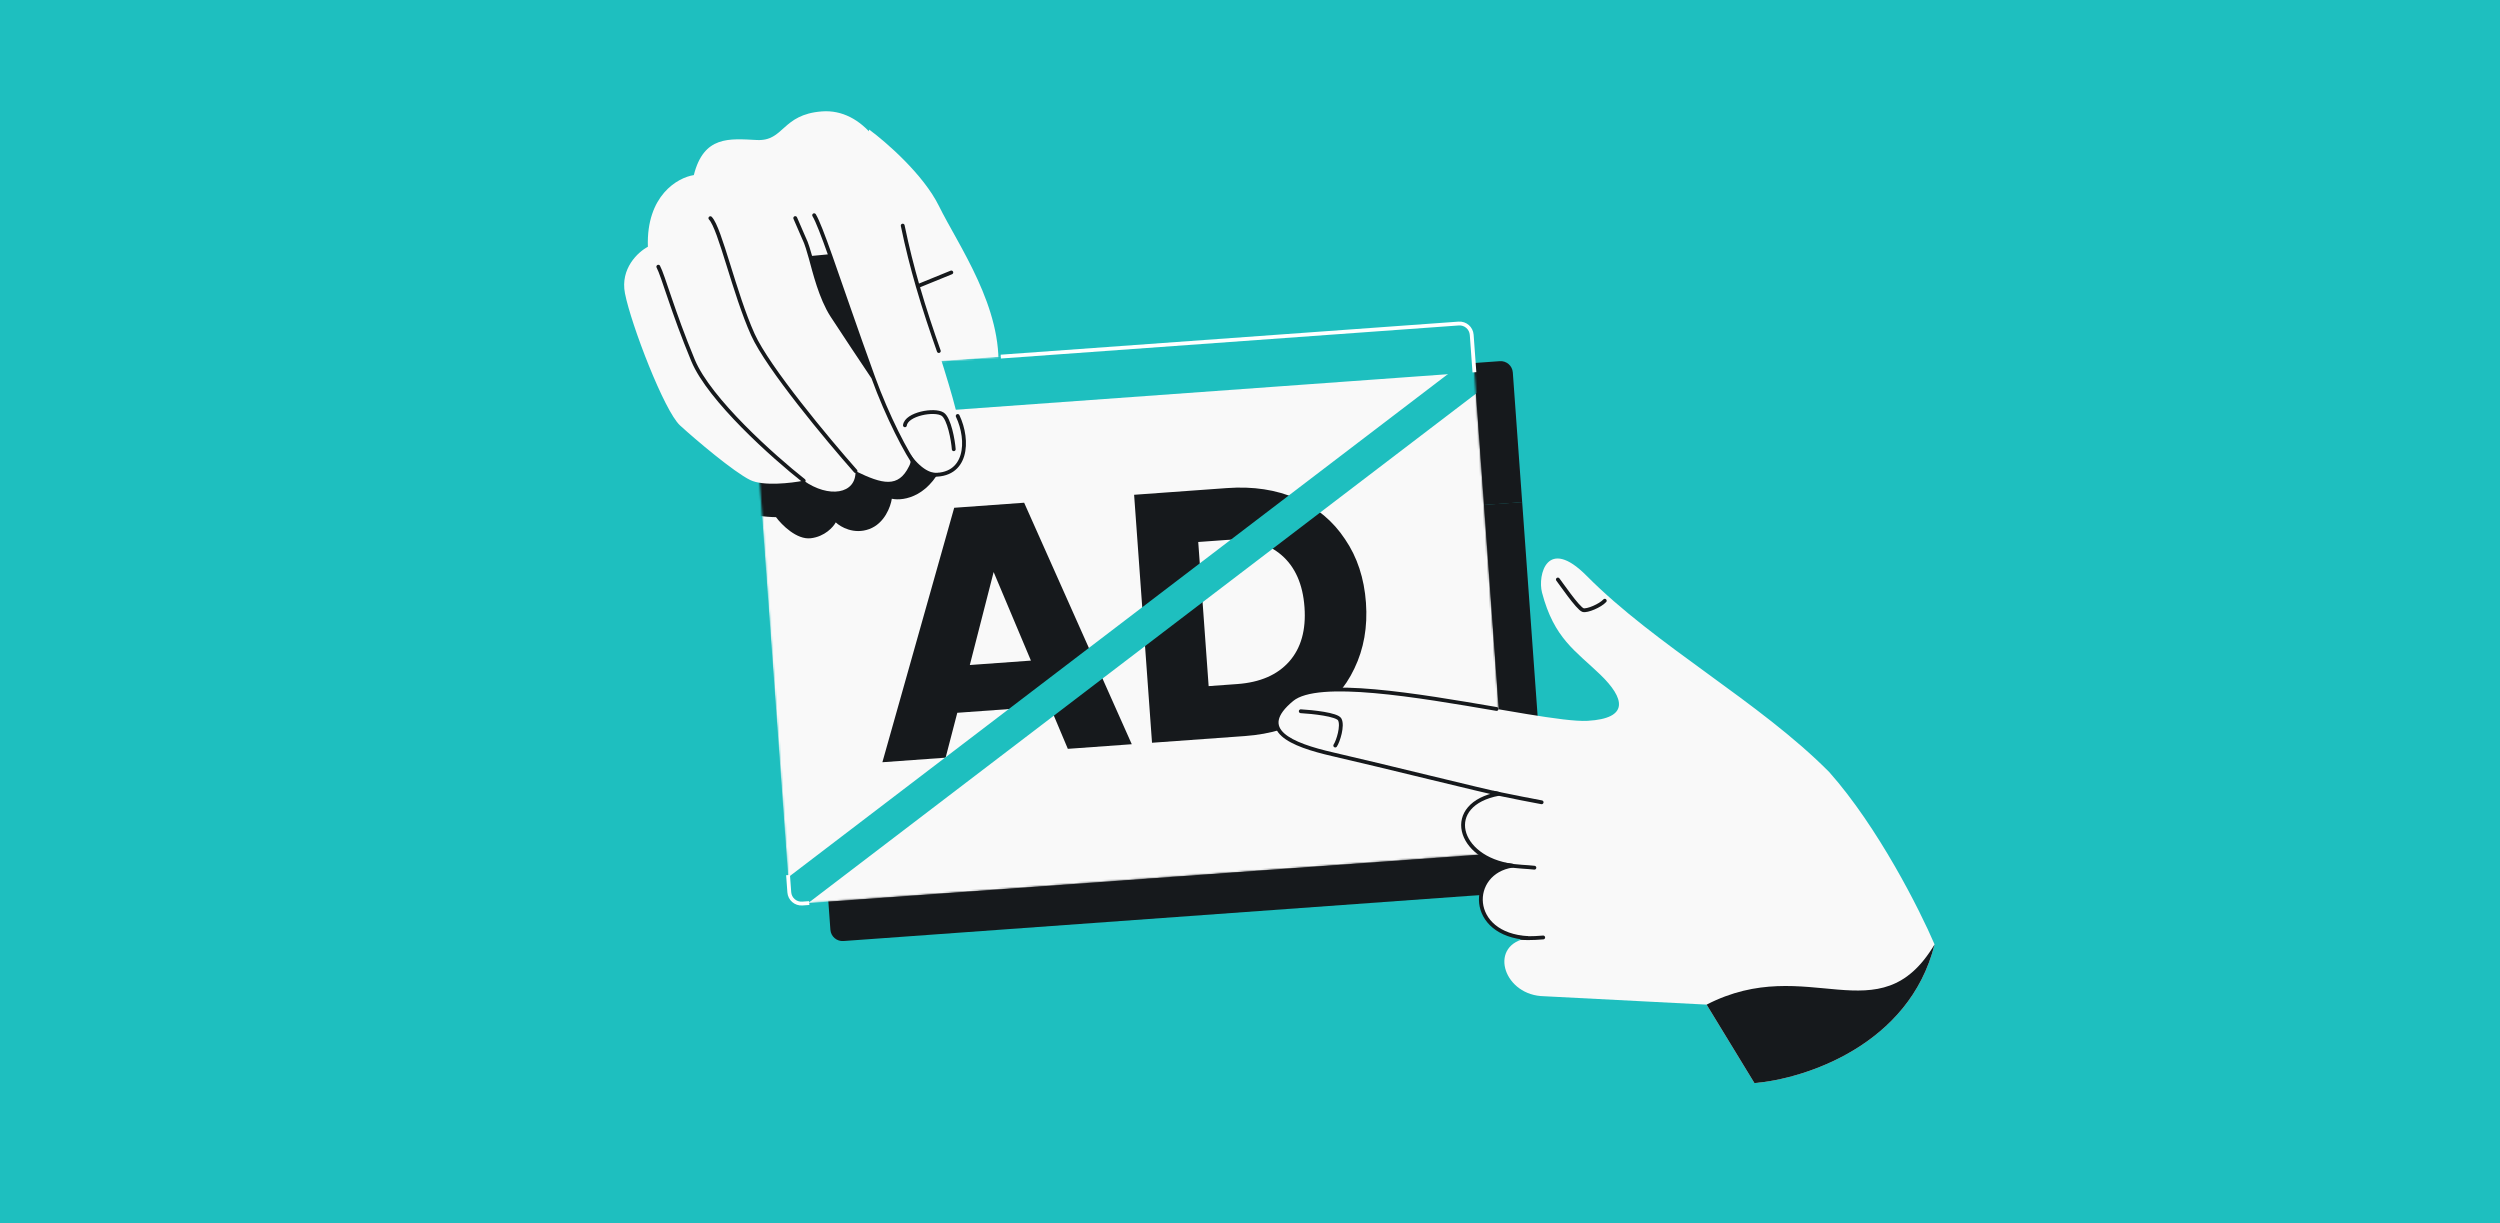 <svg width="1304" height="638" viewBox="0 0 1304 638" fill="none" xmlns="http://www.w3.org/2000/svg">
<rect x="0" y="0" width="1304" height="638" fill="#808080" stroke="none"/>
<g clip-path="url(#clip0_52_45)">
<rect width="1304" height="638" transform="matrix(-1 0 0 -1 1304 638)" fill="#1EBFBF"/>
<path d="M489.751 107.45C481.669 91.012 462.114 74.024 453.347 67.585L437.647 135.11C455.604 171.435 494.84 244.797 508.124 247.641C524.728 251.195 517.92 227.675 520.614 194.137C523.308 160.598 499.853 127.998 489.751 107.45Z" fill="#F9F9F9"/>
<path d="M782.283 188.385L419.976 214.547C416.474 214.8 413.84 217.844 414.093 221.346L418.523 282.698C418.776 286.2 421.82 288.835 425.322 288.582L793.97 261.962L789.082 194.268C788.829 190.766 785.785 188.132 782.283 188.385Z" fill="#16191C"/>
<path d="M439.929 490.841L802.235 464.679C805.738 464.426 808.372 461.382 808.119 457.879L793.966 261.882L425.318 288.502C421.816 288.754 419.182 291.799 419.435 295.301L433.13 484.957C433.383 488.459 436.427 491.094 439.929 490.841Z" fill="#16191C"/>
<mask id="mask0_52_45" style="mask-type:alpha" maskUnits="userSpaceOnUse" x="392" y="168" width="395" height="304">
<rect x="392.196" y="195.378" width="375.965" height="277.093" rx="6.358" transform="rotate(-4.13 392.196 195.378)" fill="#F9F9F9"/>
</mask>
<g mask="url(#mask0_52_45)">
<rect x="392.196" y="195.378" width="375.965" height="277.093" rx="6.358" transform="rotate(-4.13 392.196 195.378)" fill="#F9F9F9"/>
<path d="M547.595 368.305L499.321 371.791L493.232 395.197L460.251 397.579L497.711 264.854L534.193 262.22L590.333 388.186L556.983 390.594L547.595 368.305ZM537.731 344.569L518.282 298.374L505.856 346.871L537.731 344.569Z" fill="#16191C"/>
<path d="M640.01 254.579C653.644 253.594 665.754 255.436 676.34 260.105C686.926 264.773 695.337 271.822 701.574 281.249C707.925 290.545 711.562 301.581 712.484 314.355C713.398 327.007 711.384 338.451 706.444 348.686C701.626 358.911 694.253 367.099 684.325 373.249C674.52 379.39 662.861 382.948 649.35 383.924L600.891 387.423L591.551 258.078L640.01 254.579ZM645.354 356.801C657.269 355.941 666.308 352.016 672.471 345.027C678.634 338.037 681.285 328.585 680.424 316.67C679.564 304.755 675.578 295.721 668.466 289.567C661.354 283.413 651.84 280.766 639.925 281.626L625.001 282.704L630.429 357.879L645.354 356.801Z" fill="#16191C"/>
<path d="M775.436 190.396L405.267 472.758" stroke="#1EBFBF" stroke-width="17"/>
<path d="M760.843 168.758L398.537 194.92C395.035 195.173 392.401 198.217 392.654 201.719L394.065 221.26L769.054 194.182L767.643 174.642C767.39 171.139 764.346 168.505 760.843 168.758Z" fill="#1EBFBF"/>
<path d="M465.167 260.145C471.429 261.495 485.811 259.068 493.25 238.561C494.978 216.008 468.349 177.982 454.819 161.788L354.487 214.492C355.159 217.828 351.479 222.759 354.11 228.999C357.399 236.798 368.768 260.149 379.874 264.931C388.758 268.757 400.17 269.735 404.765 269.746C407.75 273.777 415.556 281.621 422.901 280.75C430.246 279.88 434.651 274.868 435.936 272.471C438.412 274.86 445.369 278.904 453.386 275.969C461.403 273.034 464.581 264.197 465.167 260.145Z" fill="#16191C"/>
<circle cx="407.26" cy="207.23" r="4.723" transform="rotate(-4.13 407.26 207.23)" fill="#F9F9F9"/>
<circle cx="422.961" cy="206.097" r="4.723" transform="rotate(-4.13 422.961 206.097)" fill="#F9F9F9"/>
<circle cx="438.662" cy="204.964" r="4.723" transform="rotate(-4.13 438.662 204.964)" fill="#F9F9F9"/>
</g>
<path d="M769.054 194.182L767.643 174.642C767.39 171.139 764.346 168.505 760.843 168.758L522 186.005" stroke="white" stroke-width="2"/>
<path d="M494.96 200.801C500.171 218.802 506.813 239.611 491.637 246.213C487.106 247.762 481.573 245.985 474.967 237.255C475.212 238.338 475.387 241.054 474.134 243.247C468.58 254.566 460.389 252.657 446.239 245.719C446.612 257.837 432.248 259.922 419.209 250.72C412.733 251.992 398.085 253.703 391.292 250.372C382.802 246.21 362.939 229.449 354.705 221.902C346.472 214.354 329.215 169.383 325.99 153.058C323.41 139.998 332.876 131.392 337.931 128.722C337.051 101.892 353.542 92.612 361.897 91.326C367.098 70.707 380.362 72.296 394.747 73.03C409.132 73.764 407.617 59.681 428.751 58.108C449.886 56.534 465.563 78.965 468.286 103.469C471.008 127.974 489.749 182.799 494.96 200.801Z" fill="#F9F9F9"/>
<path d="M433.159 133.566C438.652 149.031 446.172 171.309 455.463 196.872C450.33 189.207 438.866 172.024 434.073 164.619C428.082 155.363 424.878 141.857 422.85 134.543L433.159 133.566Z" fill="#16191C"/>
<path d="M470.855 117.676C473.168 128.935 475.859 139.46 478.688 149.25M419.215 250.714C403.52 238.338 370.005 208.472 361.505 188.015C350.879 162.444 345.946 143.877 343.373 139.105M446.245 245.713C431.647 229.194 400.5 191.829 392.7 174.524C382.95 152.893 375.647 119.122 370.531 113.805M455.463 196.872C446.172 171.309 438.652 149.031 433.159 133.566M455.463 196.872C450.33 189.207 438.866 172.024 434.073 164.619C428.082 155.363 424.878 141.857 422.85 134.543M455.463 196.872C462.793 217.041 472.863 236.668 478.555 244.191M424.655 112.259C426.425 115.158 429.289 122.671 433.159 133.566M433.159 133.566L422.85 134.543M422.85 134.543C419.667 123.855 421.974 130.603 414.798 113.745M497.475 234.322C497.158 229.72 495.098 218.272 491.698 216.043C487.447 213.257 472.806 215.907 472.005 221.834M485.577 247.588C504.67 248.958 505.57 229.674 499.527 216.969M496.206 142.113L478.688 149.25M478.688 149.25C482.294 161.727 486.125 173.011 489.686 183.103" stroke="#16191C" stroke-width="2" stroke-linecap="round"/>
<path d="M411.047 456.442L411.695 465.41C411.948 468.913 414.992 471.547 418.494 471.294L422.101 471.034" stroke="white" stroke-width="2"/>
<path d="M804.314 309.067C801.967 300.1 806.88 279.457 827.602 300.359C863.826 336.897 917.819 366.024 954.169 402.756C979.636 431.485 1001.38 474.624 1009.07 492.603C995.92 545.38 940.959 562.817 915.121 564.938L890.169 524.007L803.66 519.545C783.45 517.849 776.517 492.359 797.096 489.294C765.478 487.575 765.93 455.019 788.817 451.542C759.857 447.637 752.535 419.474 781.784 414.061C775.597 412.972 720.556 399.258 695.138 393.43C673.516 388.472 654.588 380.739 673.92 364.836C694.296 348.074 803.54 377.382 828.073 375.983C849.976 374.733 847.541 364.267 834.705 351.88C821.87 339.493 810.605 333.106 804.314 309.067Z" fill="#F9F9F9"/>
<path d="M673.917 364.836L673.282 364.063L673.917 364.836ZM695.135 393.43L695.359 392.455L695.135 393.43ZM781.781 414.06L781.954 413.075C782.431 413.159 782.779 413.572 782.781 414.056C782.783 414.54 782.439 414.956 781.963 415.044L781.781 414.06ZM788.815 451.542L788.948 450.551C789.441 450.617 789.81 451.036 789.815 451.533C789.819 452.031 789.457 452.456 788.965 452.53L788.815 451.542ZM780.804 368.817C781.348 368.91 781.714 369.427 781.621 369.971C781.528 370.516 781.011 370.882 780.467 370.789L780.636 369.803L780.804 368.817ZM673.917 364.836L674.552 365.608C669.777 369.537 667.555 372.815 667.017 375.511C666.5 378.101 667.503 380.381 669.839 382.495C672.207 384.638 675.854 386.513 680.327 388.169C684.782 389.818 689.972 391.22 695.359 392.455L695.135 393.43L694.912 394.404C689.487 393.16 684.203 391.736 679.632 390.044C675.079 388.359 671.148 386.377 668.498 383.978C665.816 381.552 664.36 378.606 665.056 375.119C665.73 371.738 668.392 368.086 673.282 364.063L673.917 364.836ZM695.135 393.43L695.359 392.455C708.076 395.371 728.198 400.258 745.906 404.551C763.647 408.851 778.902 412.539 781.954 413.075L781.781 414.06L781.608 415.045C778.473 414.494 763.114 410.78 745.434 406.494C727.72 402.2 707.613 397.317 694.912 394.404L695.135 393.43ZM788.815 451.542L788.965 452.53C778.043 454.19 772.591 462.721 773.509 470.967C774.421 479.16 781.708 487.456 797.148 488.295L797.093 489.294L797.039 490.293C780.862 489.413 772.566 480.572 771.521 471.188C770.482 461.857 776.7 452.371 788.664 450.553L788.815 451.542ZM781.781 414.06L781.963 415.044C774.8 416.369 770.009 419.064 767.227 422.303C764.462 425.522 763.615 429.35 764.447 433.153C766.121 440.808 774.723 448.632 788.948 450.551L788.815 451.542L788.681 452.533C773.946 450.546 764.407 442.336 762.493 433.58C761.53 429.178 762.526 424.706 765.71 421C768.876 417.314 774.138 414.458 781.599 413.077L781.781 414.06ZM780.636 369.803L780.467 370.789C759.961 367.285 736.691 363.282 716.867 361.536C706.954 360.662 697.941 360.357 690.589 360.951C683.186 361.549 677.666 363.047 674.552 365.608L673.917 364.836L673.282 364.063C676.901 361.087 682.963 359.561 690.428 358.958C697.942 358.35 707.082 358.666 717.043 359.543C736.964 361.299 760.322 365.317 780.804 368.817L780.636 369.803Z" fill="#16191C"/>
<path d="M890.17 524.011L915.122 564.942C940.96 562.82 995.921 545.383 1009.07 492.607C980.333 540.871 943.056 496.732 890.17 524.011Z" fill="#16191C"/>
<path d="M678.481 370.986C684.679 371.335 697.421 372.68 698.808 375.273C700.542 378.516 697.953 386.715 696.462 388.874" stroke="#16191C" stroke-width="2" stroke-linecap="round"/>
<path d="M837.045 313.341C834.711 315.921 827.815 318.854 825.704 318.213C823.065 317.413 813.558 303.448 812.586 302.267" stroke="#16191C" stroke-width="2" stroke-linecap="round"/>
<path d="M779.082 413.519C788.188 415.419 800.639 417.862 804.112 418.471M800.34 452.591C796.401 452.125 792.078 452.2 785.13 451.058M804.933 488.984C804.933 488.984 797.63 489.653 793.6 489.176" stroke="#16191C" stroke-width="2" stroke-linecap="round"/>
</g>
<defs>
<clipPath id="clip0_52_45">
<rect width="1304" height="638" fill="white" transform="matrix(-1 0 0 -1 1304 638)"/>
</clipPath>
</defs>
</svg>
